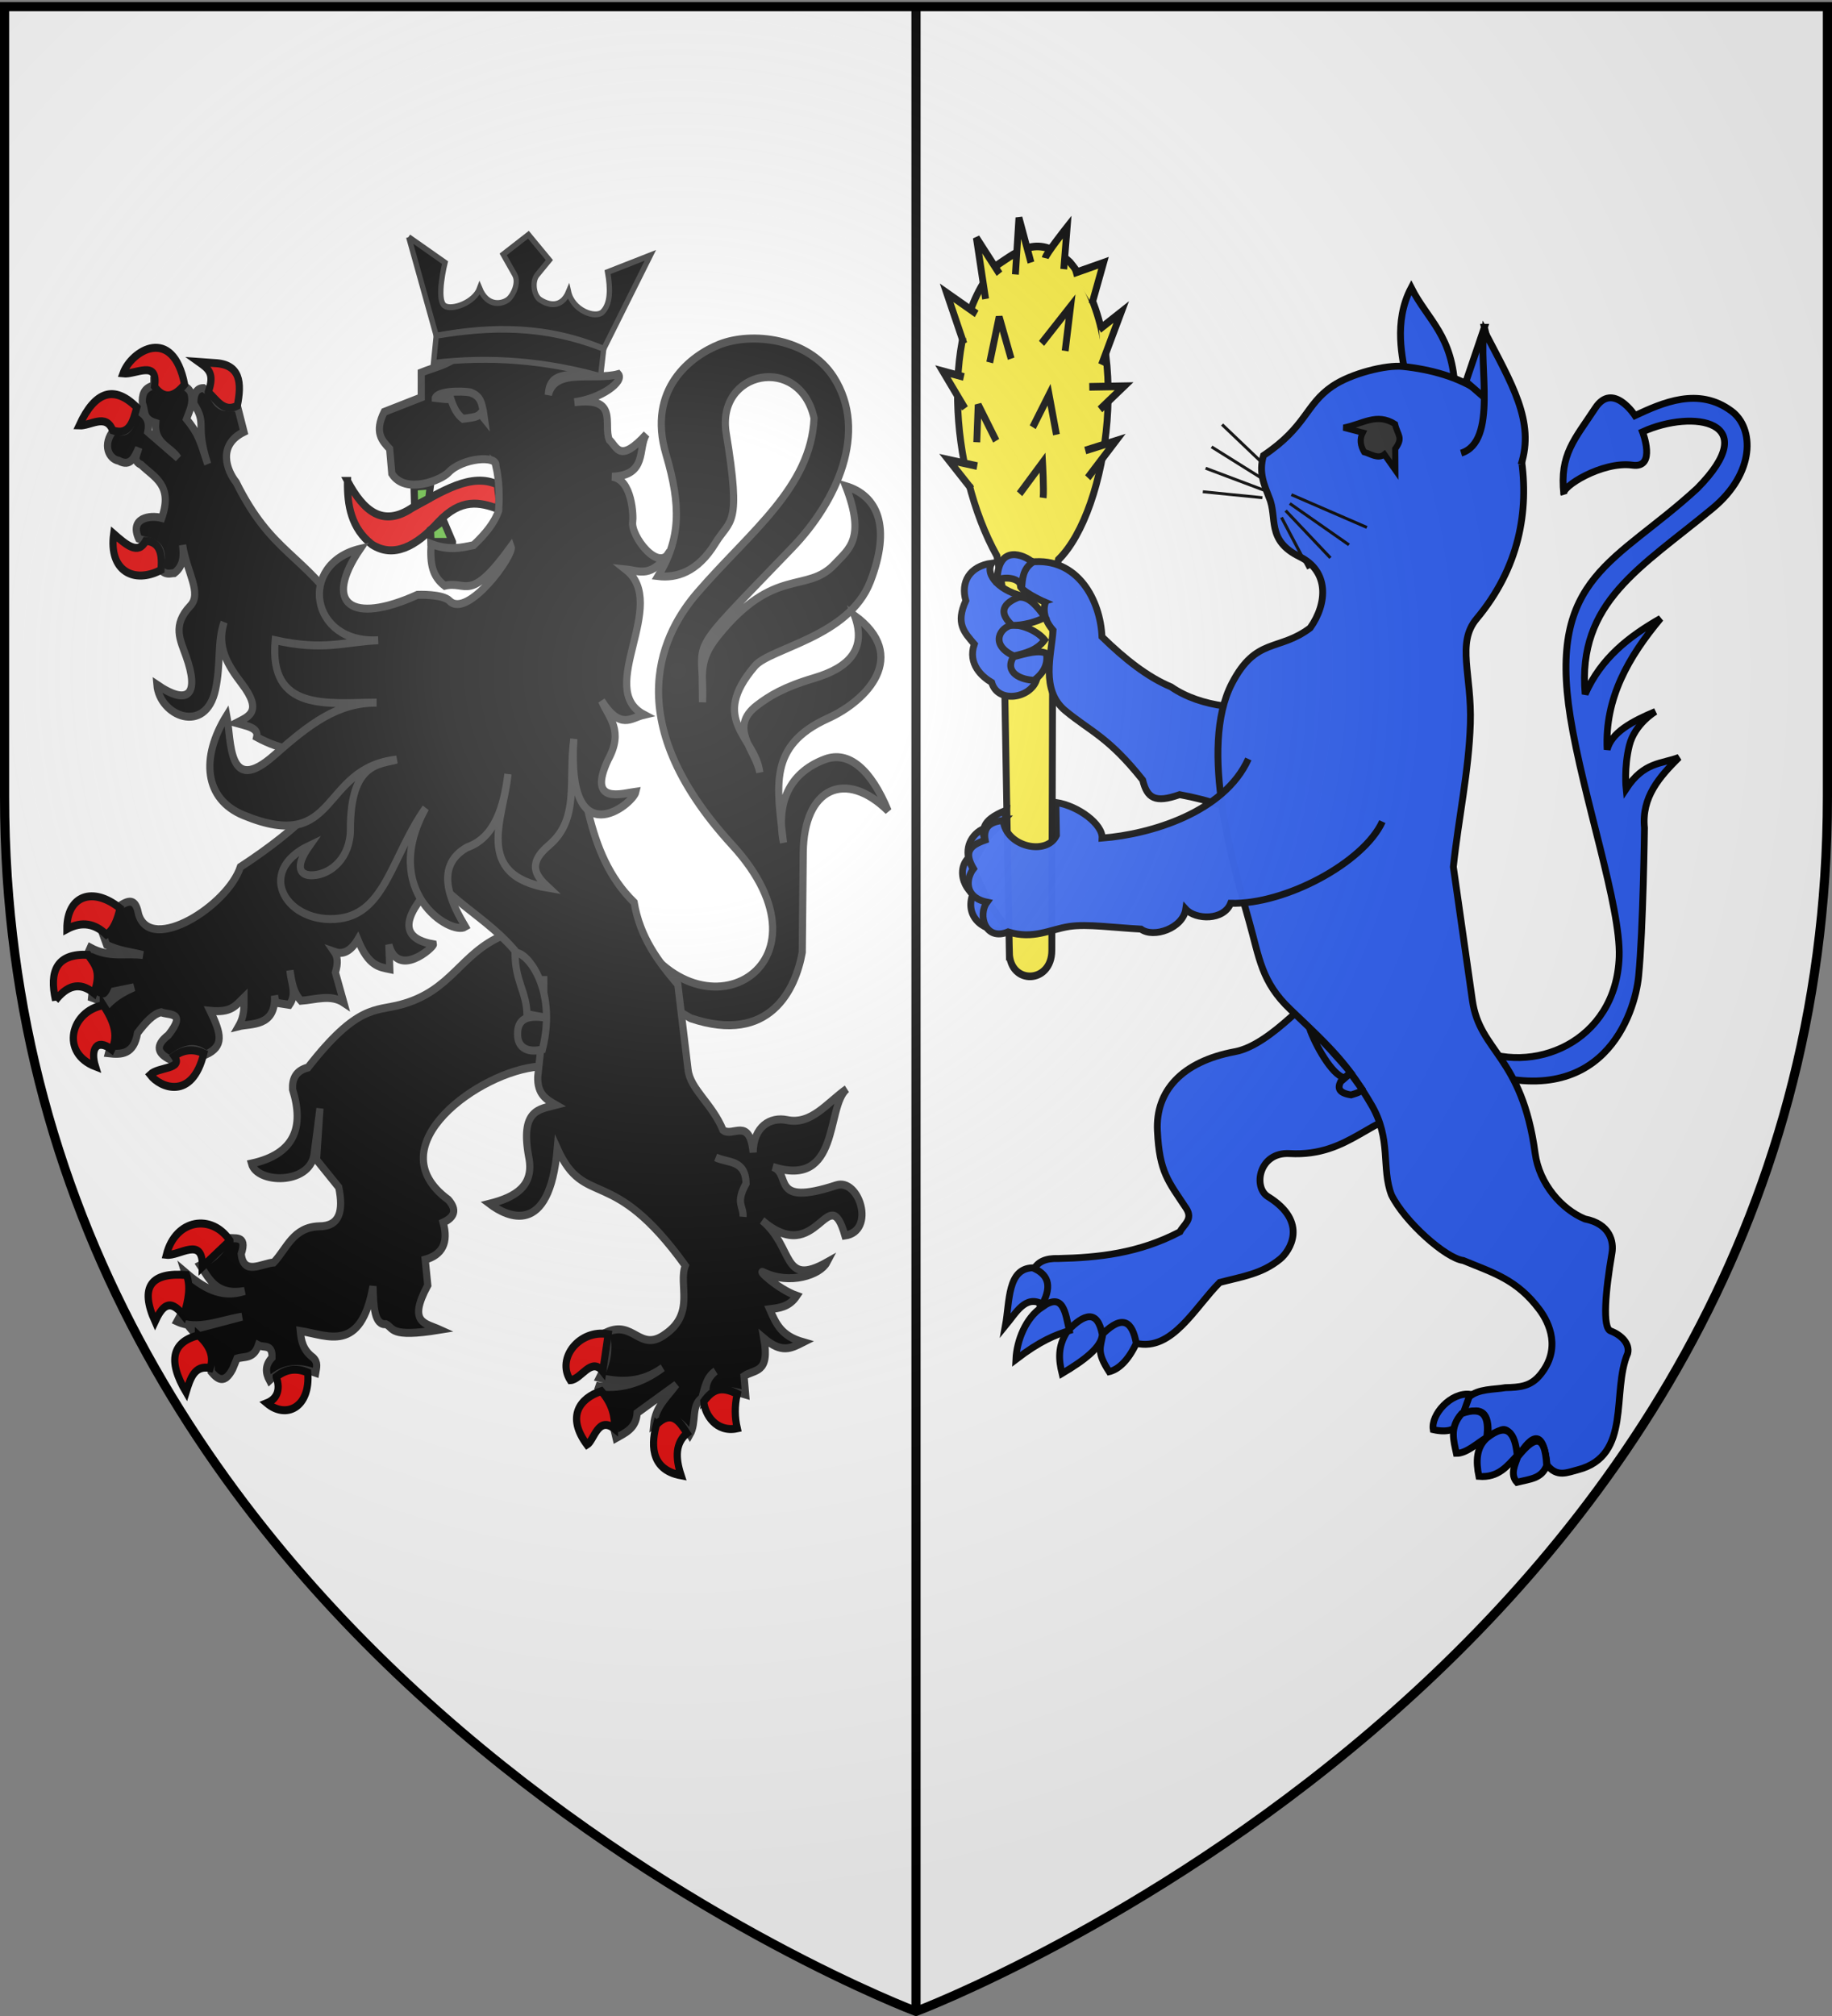 <svg xmlns="http://www.w3.org/2000/svg" xmlns:xlink="http://www.w3.org/1999/xlink" height="660" width="600" version="1.0"><rect width="100%" height="100%" fill="#808080" stroke="none"/><defs><radialGradient xlink:href="#a" id="b" gradientUnits="userSpaceOnUse" gradientTransform="matrix(1.353 0 0 1.349 -77.63 -85.747)" cx="221.445" cy="226.331" fx="221.445" fy="226.331" r="300"/><linearGradient id="a"><stop style="stop-color:white;stop-opacity:.314" offset="0"/><stop offset=".19" style="stop-color:white;stop-opacity:.251"/><stop style="stop-color:#6b6b6b;stop-opacity:.125" offset=".6"/><stop style="stop-color:black;stop-opacity:.125" offset="1"/></linearGradient></defs><g style="display:inline"><path style="fill:#fff;fill-opacity:1;fill-rule:evenodd;stroke:none;stroke-width:1px;stroke-linecap:butt;stroke-linejoin:miter;stroke-opacity:1" d="M1.5 2.188v258.53C1.5 546.17 300 658.5 300 658.5V2.187H1.5z"/><path style="fill:#fff;fill-opacity:1;fill-rule:evenodd;stroke:none" d="M300 2.188V658.5s298.5-112.33 298.5-397.781V2.188H300z"/><path style="fill:#000;fill-opacity:1;stroke:none;stroke-width:3;stroke-miterlimit:4;stroke-dasharray:none;stroke-opacity:1" d="M298.5 1.5h3v657h-3z"/><g style="display:inline"><path d="M367.45 333.785c32.621 57.213 107.324 19.502 50.89-35.922-59.196-58.137-33.966-97.565-17.462-114.751 26.515-27.612 57.34-47.717 58.872-79.328-7.247-29.401-49.647-21.74-44.404 6.984 7.836 42.925 2.118 38.661-5.488 49.892-9.007 13.3-19.891 15.977-28.937 14.968 11.444-16.863 11.654-32.014 3.991-55.38-9.749-29.726 12.761-44.819 26.942-49.892 16.3-5.831 45.116-3.024 57.874 14.968 17.547 24.744 1.477 56.335-20.954 77.332-57.201 53.543-44.166 38.82-45.402 70.348.06-13.48-2.014-19.305 7.983-30.435 28.518-31.746 44.687-18.66 58.872-32.43 6.937-6.732 15.82-11.454 5.488-35.422 16.203 4.325 23.174 18.504 12.473 43.405-10.866 25.287-50.534 30.132-58.373 38.417-23.46 24.793.162 31.986 2.495 48.395-1.984-10.144-16.124-20.36-1.497-30.434 6.139-4.228 13.541-8.384 28.937-12.473 17.704-4.702 26.643-13.178 20.456-28.438 27.778 18.196 6.537 38.571-13.39 46.691-30.46 12.413-25.854 30.881-22.532 56.585-4.263-20.137 4.857-32.535 20.954-37.918 12.112-4.05 23.334 4.717 31.931 23.45-21.383-19.016-42.581-10.689-42.907 18.958l-.499 45.402c-3.283 16.468-16.127 42.096-56.378 29.935l-45.401-23.948 15.466-18.959z" style="fill:#000;fill-opacity:1;stroke:#313131;stroke-width:3.63;stroke-miterlimit:4;stroke-opacity:1;stroke-dasharray:none" transform="matrix(.648 0 0 .72 -31.301 62.146)"/><path style="fill:#e20909;fill-opacity:1;stroke:#000;stroke-width:3.63;stroke-miterlimit:4;stroke-opacity:1;stroke-dasharray:none" d="M223.945 132.376c-.2 11.155 1.9 21.488 12.288 28.862 10.89 6.304 22.258 1.03 33.434-10.002 11.812-11.347 21.252-9.066 30.224-6.253 1.477-5.247-.336-7.379.067-10.893-13.412-5.79-28.436 3.196-43.301 10.489-14.884 9.032-24.638 1.464-32.712-12.203z" transform="matrix(.648 0 0 .72 -31.301 62.146)"/><path d="M302.556 338.969c-21.928 8.412-25.797 25.29-51.893 31.568-12.625 3.037-21.812-.202-46.704 28.541-6.27 1.478-8.013 5.219-7.783 9.946 5.993 17.32.947 29.445-20.758 33.73 2.753 9.172 29.153 9.73 31.569-3.891.377-2.13 3.027-21.19 3.027-21.19l-1.73 23.352 11.243 12.54c2.36 10.522.696 17.774-9.946 17.73-13.317.432-16.255 10.089-22.92 16.434-6.397.543-15.272 6.041-16.432-3.892 3.433-9.08-3.637-6.61-7.784-7.352-1.236 5.504-6.038 9.48-12.973 12.54 4.733 6.425 8.327 13.894 22.487 11.677-12.085 3.598-21.408-1.777-30.271-8.65 2.991 8.45.407 15.66-3.892 22.488 10.324 4.328 21.802-.579 32.866-2.162l-25.515 6.054c4.382 4.92 10.166 7.972 9.947 19.027 3.302 3.486 6.704 5.674 10.81-1.297l2.163-4.757c3.858-1.126 8.446.3 10.81-6.054 2.624 1.32 7.212-.8 6.92 5.622-3.621 3.46-3.366 6.919-1.297 10.378 7.315-6.31 15.225-6.073 23.351-3.46.42-2.306 1.403-4.612-1.297-6.918-5.268-3.519-6.02-7.79-6.486-12.109 13.83 1.965 30.705 10.367 36.757-20.324.292 9.622.708 17.615 6.539 17.266 4.077 1.595 1.316 6.305 27.213 2.5-7.252-2.964-16.36-2.987-6.076-20.199l-1.297-11.676c8.67-2.236 11.941-7.71 9.081-16.865 5.707-2.384 7.258-5.69 2.595-10.379-37.001-24.537 16.27-58.597 45.839-60.541l21.622-13.838-13.838-47.137-25.947 1.298z" style="fill:#000;fill-opacity:1;stroke:#313131;stroke-width:3.63;stroke-miterlimit:4;stroke-opacity:1;stroke-dasharray:none" transform="matrix(.648 0 0 .72 -31.301 62.146)"/><path d="M126.084 88.959c-5.424 1.257-6.038 4.569-5.823 8.243 1.651 2.647-.35 6.976 6.73 8.848-.836 9.602 7.713 10.747 11.307 15.919l-15.277-11.91c1.46-7.067-2.962-8.26-6.125-10.702-2.499 4.693-1.775 13.289-11.004 9.756-6.149 6.788-2.571 13.29 2.42 14.066 6.09 2.971 7.956-1.646 10.096-5.785-.544 2.684-3.459 5.704 1.248 7.638 6.551 5.738 16.208 9.153 10.398 24.162-6.139-1.432-16.408.057-11.646 9.453 4.793 1.748 14.216.687 10.701 13.764 3.041 2.99 5.058 1.916 7.336 1.853 4.922-3.468 4.71-8.097 4.159-12.78 2.068 12.48 9.983 21.897 3.82 27.753-9.16 8.705-5.013 15.465-2.156 22.65 6.8 17.104 1.705 23.2-14.671 13.121 1.278 14.264 24.709 23.028 29.645 2.155 2.806-11.87.766-21.607 4.31-30.59-3.836 11.265 1.782 19.49 8.848 27.83 11.101 13.101 3.297 15.19-2.76 18.037 5.085 1.33 11.522 1.993 10.399 6.428 6.29 3.076 12.26 4.865 18.038 5.887l10.065 27.093c-9.07 8.511-21.3 17.203-36.347 26.045-6.435 17.666-45.13 39.569-51.387 21.704-1.263-5.805-3.365-8.28-11.003-3.062-.74 3.898.61 7.585-7.033 12.25l1.852 4.576c6.792 2.881 12.27 3.14 18.34 4.576-8.854-1.05-17.028 1.383-26.62-3.366l-2.118 4.273c9.042 6.116 3.376 12.261 2.76 18.377 3.772 1.112 7.535 4.591 11.306-2.76l10.096-1.853c-9.601 3.825-11.967 6.75-15.314 9.793 7.518 7.286 4.349 13.69 2.458 20.192 6.622.689 12.859.543 14.671-9.188 3.975-4.763 7.974-8.73 11.949-9.453 4.121 1.51 12.987-.353 3.668 10.36-7.255 5.068-5.126 8.408.605 11.041 6.115-4.27 12.223-6.778 18.339-2.155 9.158-3.72 7.969-9.241 2.155-19.89 10.758.934 12.705-2.242 17.091-6.087-.009 4.156.425 8.18-2.722 13.12 6.105-1.403 19.042.373 18.15-13.914l.794 3.214 6.73.945c4.064-5.198.589-10.418.303-15.616.888 4.823 1.482 9.728 5.52 13.763 7.366-.465 15.087-3.11 21.705.908l-4.273-13.764c1.499-4.4 1.1-7.25-.53-9.377 3.548 1.146 7.766.536 11.836-5.597 5.402 12.081 10.782 12.458 16.184 13.462l-.454-11.117c4.5 15.64 22.788 1.083 22.499-.19-23.195-3.606-8.473-19.313 1.588-28.85 18.292 17.35 40.09 23.455 54.147 53.089-.293 11.608-1.386 23.62-2.987 35.884-.339 8.072 4.389 10.485 9.113 12.931-8.414 2.011-18.083 2.093-13.688 23.595 2.978 13.26-6.742 18.36-19.776 21.327 8.606 5.854 30.37 15.716 34.22-25.146 13.951 27.84 27.281 6.453 64.697 53.278-3.675 8.5 5.185 21.69-10.21 31.233-12.859 8.455-15.796-6.68-29.682-.907 1.575 7.87.7 13.388-3.479 20.683 10.656 2.19 21.296 2.39 31.952-4.575-10.465 7.094-22.323 10.118-33.691 8.167 6.33 3.895 7.88 15.775 10.096 23.822 4.878-2.48 10.237-4.488 10.663-11.419l19.814-12.932c-4.499 5.594-10.642 10.011-11.42 18.264 7.918-5.075 13.658-2.31 18.264 4.537 3.677-5.72.367-13.037 6.088-16.713 1.383-4.51 2.153-9.32 6.844-12.176-5.389 4.059-4.735 8.117-5.313 12.176 4.561-4.784 13.147-3.59 20.551-1.55l-.794-8.357c5.389-3.334 13.24-.96 10.02-17.205 8.938 6.85 13.547 4.669 19.89 1.778-11.1-2.877-13.605-8.182-16.94-15.012 4.93-.578 9.88-1.021 13.688-6.088-9.564-3.057-20.758-12.437-16.751-10.663 13.162 5.828 28.686 1.093 31.99-4.575-22.87 11.595-16.488-6.787-32.746-19.02 28.133 21.972 33.436-19.493 41.858 6.844 15.678-1.983 7.307-26.297-4.424-22.839-34.126 10.061-22.268-5.421-32.103-8.356 34.405 9.934 26.795-27.256 37.435-35.468-10.192 6.49-17.956 16.502-30.288 14.142-8.357-1.524-16.9 2.94-17.016 14.746-1.815-16.464-10.375-6.698-15.238-10.171-5.4-11.9-16.48-18.498-17.659-27.414-1.481-11.206-3.21-24.186-5.18-38.796-9.817-10.383-19.07-21.268-22.082-37.32-25.551-22.51-24.058-55.825-34.259-84.474l-112-45.866c-20.798-28.528-36.63-27.582-54.904-60.69-4.574-5.132-9.753-16.82 3.97-22.914l-3.025-10.7c-4.386-1.58-8.772 2.221-13.158-6.429l-4.273-2.76c-3.197-.005-4.98 2.147-4.916 7.033 7.041 9.844.466 9.232 7.033 27.527-4.033-11.11-4.621-13.665-10.7-20.494 1.447-3.71 3.783-7.003 2.155-12.251-2.591-3.535-3.96-2.096-5.823-2.723-6.496 7.095-9.47 2.826-12.819-.302zm197.041 268.544c.041 2.432.038 4.902 0 7.374v-7.374z" style="fill:#000;fill-opacity:1;stroke:#313131;stroke-width:3.63;stroke-miterlimit:4;stroke-opacity:1;stroke-dasharray:none" transform="matrix(.648 0 0 .72 -31.301 62.146)"/><path d="M308.61 347.126c.147 13.113 5.768 17.392 6.054 27.735l10.968 1.79c-9.004-1.533-15.654-.734-15.725 6.86-.342 7.178 6.057 8.944 12.541 7.35 7.912-28.523-8.931-45.41-13.838-43.735zM410.018 439.944c6.011 2.663 15.109.837 15.351 11.892-5.552 9.084-1.146 10.2-1.513 15.135" style="fill:#000;fill-opacity:1;stroke:#313131;stroke-width:3.63;stroke-miterlimit:4;stroke-opacity:1;stroke-dasharray:none" transform="matrix(.648 0 0 .72 -31.301 62.146)"/><g style="fill:#e20909"><path style="fill:#e20909;fill-opacity:1;stroke:#000;stroke-width:3;stroke-miterlimit:4;stroke-opacity:1;stroke-dasharray:none" d="M-1928.962 172.153c-11.118 5.31-21.916.493-19.753-13.58 5.284 4.16 10.205 8.028 13.374 2.674 4.576.207 7.277 3.036 6.379 10.906zM-1949.126 119.685c-2.846-6.526-9.2-1.648-13.992-1.852 6.647-13.008 14.683-15.18 24.074-6.79-1.636 5.295-3.108 10.82-10.082 8.642zM-1944.806 98.286c5.15.56 14.889-5.436 13.169 4.938 3.896 4.9 8.106 4.149 12.55-.823-4.875-22.324-22.252-12.763-25.719-4.115zM-1909.21 105.282c2.856-7.09-.079-8.856-3.91-11.317l6.38.412c11.154.392 11.55 7.509 9.67 16.049-5.65 2.692-8.544-2.19-12.14-5.144z" transform="matrix(.784 0 0 .871 1565.024 36.653)"/></g><g style="fill:#e20909"><path style="fill:#e20909;fill-opacity:1;stroke:#000;stroke-width:3;stroke-miterlimit:4;stroke-opacity:1;stroke-dasharray:none" d="M-1951.801 309.186c-4.708-4.064-10.108-5.123-16.46-2.058-.047-12.774 10.957-16.012 22.22-7.818-1.135 4.077-2.465 7.959-5.76 9.876zM-1972.994 333.877c-2.75-10.962.441-17.622 13.58-17.078 2.362 3.402 5.865 5.766 2.469 14.403-6.266-4.604-11.425-2.57-16.05 2.675zM-1953.036 335.729c3.978 5.555 6.59 11.11 3.498 16.666-6.436-4.42-8.977.05-6.79 6.378-14.849-5.106-10.372-20.749 3.292-23.044zM-1923.407 354.864c4.42-2.78 8.473-2.627 12.345-1.029-4.809 17.905-18.264 12.948-22.427 8.025 3.494-3.051 14.078-1.948 10.082-6.996z" transform="matrix(.784 0 0 .871 1565.024 36.653)"/></g><g style="fill:#e20909"><path style="fill:#e20909;fill-opacity:1;stroke:#000;stroke-width:3;stroke-miterlimit:4;stroke-opacity:1;stroke-dasharray:none" d="M-1900.157 424.204c-7.522-10.142-22.722-8.165-26.542 5.35 5.483.596 15.383-7.274 15.02 4.526l11.522-9.876zM-1919.498 452.392c-6.015-7.057-9.163-3.121-11.933 2.264-6.586-13.147-1.642-18.607 13.168-17.49 1.766 4.142.824 9.445-1.235 15.226zM-1913.325 459.8c-10.53 2.465-13.258 9.062-5.144 21.398 1.76-5.153 3.505-10.325 10.082-9.053 1.452-4.115.19-8.23-4.938-12.346zM-1880.815 475.437c2.06 5.249-.072 8.485-3.91 9.876 7.965 6.023 18.303 1.727 17.078-11.522-4.157-1.543-8.465-1.726-13.168 1.646z" transform="matrix(.784 0 0 .871 1565.024 36.653)"/></g><g style="fill:#e20909"><path style="fill:#e20909;fill-opacity:1;stroke:#000;stroke-width:3;stroke-miterlimit:4;stroke-opacity:1;stroke-dasharray:none" d="m-1742.136 459.388-2.263 13.991c-4.902-5.65-9 3.143-13.58 3.292-5.924-8.292 3.897-19.175 15.843-17.283zM-1739.461 494.984c.085-4.517-.748-9.137-5.555-14.197-9.114 2.684-14.695 9.626-5.967 20.164 3.028-1.607 4.548-11.027 11.522-5.967zM-1721.972 493.338c6.394-5.685 9.576-1.2 12.757 3.292-4.786 3.645-4.964 9.01-2.469 15.843-13.826-2.294-12.115-13.073-10.288-19.135zM-1688.228 481.815c-1.156 4.61-1.037 8.901 0 12.963-8.893 1.72-13.623-5.341-13.991-10.082 3.707-4.496 6.993-6.063 13.991-2.88z" transform="matrix(.784 0 0 .871 1565.024 36.653)"/></g><g style="fill:#5ab532"><path d="m-1807.179 161.62-3.779-8.03-5.431 3.543.236 4.487h8.974zM-1823.238 140.837l6.849-.472-.709 4.96-5.904 2.833-.236-7.32z" style="fill:#5ab532;fill-opacity:1;stroke:#000;stroke-width:3;stroke-miterlimit:4;stroke-opacity:1;stroke-dasharray:none" transform="matrix(.784 0 0 .871 1565.024 36.653)"/><path style="fill:#000;fill-opacity:1;stroke:#313131;stroke-width:3;stroke-miterlimit:4;stroke-opacity:1;stroke-dasharray:none" d="M-1789.04 133.008c.652-4.187-14.133-2.97-19.806 2.504-2.848 2.748-17.97 8.537-23.675.455l-.91-9.333c-3.234-3.122-6.513-6.208-2.276-13.886l15.48-5.463V97.95c5.572-2.077 12.038-2.895 17.072-7.74 4.117-3.304 9.772-4.812 17.529-3.87 10.413 2.134 27.725-.668 32.883 11.06-4.922 2.744-13.933-.532-14.388 8.913 2.83-10.38 18.755-5.214 29.218-7.775 2.646 2.654-7.056 9.226-18.347 10.567 18.686-2.2 11.962 8.367 14.569 14.113 3.231 2.624 4.227 9.08 15.48-2.048-3.619 5.365.617 15.43-14.342 15.935 8.615.957 8.965 15.11 8.65 16.845-.984 5.432 11.242 19.63 15.48 11.155-7.434 10.43-12.735 7.352-18.439 6.829 18.522 13.176-12.816 44.882 7.74 54.634-5.513 1.151-9.86 5.903-17.756-5.236 2.993 6.38 9.378 11.165 2.731 22.082-8.956 17.248 6.003 12.719 11.61 12.065-1.192 4.767-29.083 24.687-25.951-19.805-2.374 15.63 2.496 29.986-10.244 39.837-9.726 7.318-5.39 11.823-.228 16.163-32.109-4.774-18.54-26.84-17.073-42.797-1.728 12.445-5.591 23.962-17.073 27.545-15.009 7.604-5.37 22.615-.683 29.82-6.16 3.452-35.81-13.191-16.618-44.617-14.094 17.91-16.658 39.241-35.893 41.523-21.802 2.587-35.987-17.514-12.595-27.41-6.496 8.287-3.988 11.482 1.594 11.155 7.543-.442 15.498-6.678 15.48-17.3-.045-25.402 12.427-24.32 19.35-26.18-32.631 3.343-23.804 35.799-63.968 20.944-16.509-6.106-18.058-21.681-7.057-37.561 2.056 9.608.25 30.58 19.805 15.024 14.882-11.838 26.525-19.88 42.797-19.805-20.378.094-45.08 3.6-42.342-23.447 20.508 4.085 28.566.59 43.024 0-28.476 1.563-33.81-28.755-7.512-34.374-15.674 20.732-3.902 28.666 23.903 17.3 0 0 10.503-.412 13.43 2.277 7.432 6.828 27.164-17.289 25.724-20.487-17.403 21.676-18.43 12.764-27.772 14.796-5.113-3.544-6.17-8.006-5.691-15.707 7.529 2.567 12.586 1.426 17.756.455 4.782-4.067 8.711-8.304 10.471-12.975.389-5.616.286-11.23-1.138-16.846z" transform="matrix(.784 0 0 .871 1565.024 36.653)"/></g><path style="fill:#000;stroke:#313131;stroke-width:3.63" d="M268.339 94.612c2.057-3.933 18.271-2.88 18.15-2.3 4.84 1.574 5.203 4.913 6.05 8.06l.605 3.738-2.057-2.299c-1.694 1.622-4.114 1.67-6.292 2.009l-2.541.29c-3.267-2.31-4.84-5.542-6.05-8.918-3.509 0-5.445-.338-7.865-.58z" transform="matrix(.648 0 0 .72 -31.301 62.146)"/><g style="fill:#e20909"><path style="fill:#000;fill-opacity:1;stroke:#313131;stroke-width:2.982" d="m831.488-144.652 15.46 49.843c31.877-5.462 63.372-5.181 94.1 6.625l26.194-47.25-24.024 8.472c1.687 8.522 1.632 16.175-2.893 20.19-3.818 3.385-16.702-.666-19.06-10.266-4.009 8.736-11.618 6.667-15.993 4.03-3.518-2.122-4.649-9.212-1.633-12.518l6.868-7.525-11.753-12.793-14.19 9.926 6.45 10.255c2.528 4.022-.775 10.34-3.582 12.464-2.927 2.214-11.558 4.416-16.102-5.614-2.978 7.442-15.836 11.331-19.701 8.852-4.916-3.154.259-21.802.259-21.802l-20.4-12.89z" transform="matrix(.583 0 0 .648 -350.902 171.354)"/><path d="m846.949-94.809-1.514 13.716c31.919-3.506 63.171-1.013 93.845 6.687l1.767-13.778c-34.818-12.283-64.68-10.991-94.098-6.625z" style="fill:#000;fill-opacity:1;stroke:#313131;stroke-width:3;stroke-miterlimit:4;stroke-opacity:1;stroke-dasharray:none" transform="matrix(.583 0 0 .648 -350.902 171.354)"/></g></g><path d="m-376.5 311.481-.06-117.978-2.005-11.85c-16.968-28.64-19.29-75.81 1.88-95.217 7.794-4.417 15.204-10.385 26.564-.446 22.774 25.218 12.522 81.4-6.105 97.252l-2.204 9.298-2.601 118.544c-.24 10.94-15.463 11.175-15.468.397z" style="fill:#fcef3c;stroke:#000;stroke-width:2.5;stroke-linecap:butt;stroke-linejoin:miter;stroke-miterlimit:4;stroke-opacity:1;stroke-dasharray:none" transform="matrix(.9 -.016 .017 1 664.124 -5.69)"/><path d="m-349.125 89.651 11.154-3.346-4.461 13.385M-359.164 84.446c.372-1.487 8.18-10.039 8.18-10.039l-1.487 13.757M-364.369 85.806l-4.09-14.745-1.64 18.553M-375.895 89.28l-8.18-11.898 2.975 20.077M-384.446 102.293l-10.783-7.065 5.95 16.732M-389.498 122.87l-7.59-1.987 7.808 12.27M-379.985 118.28l3.718-14.872 4.09 13.757M-361.023 112.331l10.783-11.897-2.231 14.5M-364.74 139.717l6.14-10.527 2.437 13.104M-343.92 126.832h12.642l-8.897 7.436M-345.779 147.653l11.155-2.975-10.411 11.898M-361.394 162.897c.371-2.603 0-11.526 0-11.526l-8.552 10.039M-378.126 143.935l-6.32-11.898-.744 12.27M-385.19 152.114l-10.41-2.23 8.18 9.667M-339.99 108.125l8.153-5.588-7.489 17.13" style="fill:#fcef3c;stroke:#000;stroke-width:2.5;stroke-linecap:butt;stroke-linejoin:miter;stroke-miterlimit:4;stroke-opacity:1;stroke-dasharray:none" transform="matrix(.9 -.016 .017 1 664.124 -5.69)"/><path d="m418.803 143.62 25.09 10.252M418.371 146.642l19.861 13.385M417.092 149.107l15.213 15.575M415.82 151.494l9.46 17.168" style="fill:none;stroke:#000;stroke-width:1px;stroke-linecap:butt;stroke-linejoin:miter;stroke-opacity:1" transform="matrix(-.392 -.885 -.92 .374 715.814 474.28)"/><path style="fill:#2b5df2;stroke:#000;stroke-width:3;stroke-linecap:butt;stroke-linejoin:miter;stroke-miterlimit:4;stroke-opacity:1;stroke-dasharray:none" d="m-503.51 304.007 35.38 60.817c-19.67.517-28.504 20.227-55.407 19.648-13.58-.292-15.623 15.271-8.91 19.057 18.608 10.493 10.358 23.517 6.352 26.997-7.812 6.785-16.346 8.204-26.203 11.116-10.534 11.141-19.807 30.794-35.731 27.791l-15.288-1.162-14.885-3.614-12.705-9.859-3.176-16.332c1.652-3.02 4.876-4.78 10.323-4.764 17.733-.996 35.466-3.506 53.2-13.499 1.427-3.124 5.777-5.583 2.382-10.322-8.288-11.568-12.312-15.166-13.833-33.35-1.439-17.184 9.606-30.45 32.89-35.593 15.856-3.502 33.617-27.048 45.611-36.932zM-653.75 243.098l-8.862 10.07c-.503-4.71-2.414-8.75 9.264-13.897l-.403 3.827z" transform="matrix(.744 .026 -.026 .751 821.869 102.532)"/><path style="fill:#2b5df2;stroke:#000;stroke-width:3;stroke-linecap:butt;stroke-linejoin:miter;stroke-miterlimit:4;stroke-opacity:1;stroke-dasharray:none" d="m-662.21 253.168-5.639 10.876c-3.44-6.097-1.55-12.711 4.23-16.112l1.41 5.236z" transform="matrix(.744 .026 -.026 .751 821.869 102.532)"/><path style="fill:#2b5df2;stroke:#000;stroke-width:3;stroke-linecap:butt;stroke-linejoin:miter;stroke-miterlimit:4;stroke-opacity:1;stroke-dasharray:none" d="m-660.196 278.545-9.264-17.724c-5.748 6.638.62 17.882 9.264 17.724z" transform="matrix(.744 .026 -.026 .751 821.869 102.532)"/><path style="fill:#2b5df2;stroke:#000;stroke-width:3;stroke-linecap:butt;stroke-linejoin:miter;stroke-miterlimit:4;stroke-opacity:1;stroke-dasharray:none" d="M-650.528 291.837c-10.83 1.158-19.073-5.055-16.515-14.702l6.445 1.41 10.07 13.292zM-650.414 141.918c-.468-3.687-3.026-7.373 4.114-11.06 20.67-3.032 31.219 15.873 32.396 31.46 10.377 9.371 20.754 16.904 31.131 20.755 13.784 8.768 33.271 8.967 45.244 6.716l-9.547 50.15c-5.936-4.87-16.604-8.019-30.284-10.072-10.754 4.21-14.223 1.997-16.473-5.829-15.734-18.24-23.554-20.204-35.014-28.928-11.37-8.657-7.008-24.083-6.641-34.867-6.021-6.274-3.827-12.006-3.773-12.037 0 0-8.586-3.294-11.153-6.288zM-462.434 49.837c-1.586-24.071-13.045-30.247-20.806-44.214-7.552 15.438-2.497 31.476-1.04 39.013l21.846 5.201z" transform="matrix(.744 .026 -.026 .751 821.869 102.532)"/><path d="M-443.77 345.28c57.38 17.288 69.949-26.99 70.989-43.453 1.29-20.404.305-64.552.305-64.552-1.788-13.356 5.817-22.44 14.102-31.216-7.624 3.191-15.339 2.4-22.758 14.481 0 0-1.318-9.338.758-18.947 2.076-9.61 10.969-15.163 10.969-15.163-10.343 4.707-19.095 9.908-20.663 17.344-1.911-22.396 8.02-40.77 21.482-57.944-13.49 8.257-25.533 18.11-32.001 34.107-4.926-40.19 22.544-55.811 53.262-82.888 18.106-15.959 17.158-35.453 6.84-42.541-14.939-10.26-30.542-2.6-42.425 3.388 0 0-10.265-14.619-17.594-2.653-8.5 13.877-15.061 20.657-12.502 37.96-1.645-2.998 16.433-15.069 29.755-13.686 10.724 1.113 3.901-14.653 3.901-14.653 21.78-10.753 53.426-6.767 24.88 23.827-34.594 33.801-64.316 40.248-52.304 101.373 6.822 34.716 25.135 81.832 25.143 103.702.013 37.38-36.626 53.553-63.04 41.596l.9 9.918z" style="fill:#2b5df2;fill-opacity:1;fill-rule:evenodd;stroke:#000;stroke-width:3;stroke-linecap:butt;stroke-linejoin:miter;stroke-miterlimit:4;stroke-opacity:1;stroke-dasharray:none;display:inline" transform="matrix(.744 .026 -.026 .751 821.869 102.532)"/><path style="fill:#2b5df2;stroke:#000;stroke-width:3;stroke-linecap:butt;stroke-linejoin:miter;stroke-miterlimit:4;stroke-opacity:1;stroke-dasharray:none" d="m-455.907 257.15 10.403 57.847c4.052 22.53 22.606 23.27 29.929 65.675 2.279 13.196 12.517 23.97 22.84 27.767 11.108 1.767 13.15 9.357 12.44 14.48-2.313 16.686-3.118 32.668.559 33.883 4.507 1.488 8.788 5.091 7.897 9.504-6.698 17.146 3.535 44.45-20.093 51.438-4.554 1.318-9.108 3.815-13.663-1.608-2.118-15.382-6.838-13.594-12.86-3.215-5.13-19.154-9.259-9.201-13.662-7.233.697-9.641-1.807-14.85-11.252-10.448 1.097-2.37.78-5.966 2.37-7.484 3.997-3.82 10.952-3.606 15.899-4.649 6.333-.373 11.043-.864 15.116-6.136 8.952-11.586 3.222-22.76-1.327-28.346-10.38-12.746-20.561-15.2-34.252-20.233-7.779-.74-26.319-15.96-32.56-27.458-4.964-11.614-.721-24.228-10.254-39.054-11.13-17.312-17.485-23.037-37.026-40.167-13.162-11.539-14.325-21.777-19.511-37.849-7.257-22.487-25.07-74.427-11.084-103.339 9.926-20.517 19.99-14.37 33.507-25.225 7.342-11.063 7.418-25.082-5.735-30.875-15.045-6.626-10.223-16.649-14.28-25.213-2.31-5.466-5.107-10.686-3.134-18.293 18.564-13.299 17.55-22.68 29.2-31.183 8.12-5.924 23.447-10.186 30.62-9.701 25.015 1.726 48.47 11.62 53.43 37.6 4.488 23.505.828 48.378-17.09 71.18-8.567 10.9-1.174 24.394-1.127 45.684.047 20.972-3.717 40.631-5.3 62.65z" transform="matrix(.744 .026 -.026 .751 821.869 102.532)"/><path style="opacity:.98;fill:#2b5df2;stroke:#000;stroke-width:3;stroke-linecap:butt;stroke-linejoin:miter;stroke-miterlimit:4;stroke-opacity:1;stroke-dasharray:none" d="M-547.683 213.284c-9.743 23.557-41.706 34.312-63.103 36.688.137-5.95-10.786-13.653-20.84-14.84l.74 14.352c-4.018 9.197-22.047 5.707-23.633-5.676-5.881.71-8.79 3.402-7.631 8.805-6.84 2.653-9.202 5.567-4.696 12.621-2.975 3.948-4.139 12.58 6.457 14.382-4.022 5.812-.154 17.126 9.686 12.62 11.261 3.043 18.269-1.692 26.87-3.29 7.815-1.45 19.241-.146 31.537.062 5.577 3.852 18.46-.944 19.372-9.392 4.5 4.598 16.925 4.47 19.665-3.229 24.039-.166 57.9-19.798 65.452-37.862" transform="matrix(.744 .026 -.026 .751 821.869 102.532)"/><path style="fill:#2b5df2;stroke:#000;stroke-width:3;stroke-linecap:butt;stroke-linejoin:miter;stroke-miterlimit:4;stroke-opacity:1;stroke-dasharray:none" d="m-647.456 146.116-4.523 12.42 1.663 13.098 8.293 10.491c-2.522 8.196-16.7 10.925-19.665 1.761-4.322-2.313-10.947-7.652-8.218-16.436-4.668-5.009-8.64-8.72-4.403-18.784-2.601-7.954.992-15.011 10.86-16.73-3.104 5.075 4.064 12.567 15.993 14.18zM-450.47 21.748l-7.282 23.928 18.206 14.565-10.924-38.493z" transform="matrix(.744 .026 -.026 .751 821.869 102.532)"/><path style="fill:#2b5df2;stroke:#000;stroke-width:3;stroke-linecap:butt;stroke-linejoin:miter;stroke-miterlimit:4;stroke-opacity:1;stroke-dasharray:none" d="M-458.792 76.886c16.161-5.584 6.044-39.204 8.322-53.577 12.946 22.714 23.697 38.639 18.206 57.739" transform="matrix(.744 .026 -.026 .751 821.869 102.532)"/><path style="fill:#313131;stroke:#000;stroke-width:2.707;stroke-linecap:butt;stroke-linejoin:miter;stroke-miterlimit:4;stroke-opacity:1;stroke-dasharray:none" d="M-510.823 67.581c8.293-1.873 14.24-7.157 22.534-2.347 1.427 5.164 3.957 5.634.469 10.798l.37 9.204-5.065-6.622c-2.66 2.318-6.259-.118-8.92-.705-1.811-2.816-2.255-5.633-.938-8.45l-8.45-1.878z" transform="matrix(.744 .026 -.026 .751 821.869 102.532)"/><path style="fill:#2b5df2;stroke:#000;stroke-width:3;stroke-linecap:butt;stroke-linejoin:miter;stroke-miterlimit:4;stroke-opacity:1;stroke-dasharray:none" d="M-588.066 469.452c-2.05-9.416-6.331-12.507-14.811-3.703-.827 6.165-2.674 7.952 3.328 16.437 3.906-1.067 8.056-4.87 11.483-12.734z" transform="matrix(.744 .026 -.026 .751 821.869 102.532)"/><path style="fill:#2b5df2;stroke:#000;stroke-width:3;stroke-linecap:butt;stroke-linejoin:miter;stroke-miterlimit:4;stroke-opacity:1;stroke-dasharray:none" d="M-618.543 465.18c7.287-8.113 12.917-9.788 15.381.854-.003 5.57-7.49 11.556-17.09 17.66-1.636-5.771-2.487-11.684 1.71-18.515z" transform="matrix(.744 .026 -.026 .751 821.869 102.532)"/><path style="fill:#2b5df2;stroke:#000;stroke-width:3;stroke-linecap:butt;stroke-linejoin:miter;stroke-miterlimit:4;stroke-opacity:1;stroke-dasharray:none" d="M-630.22 455.21c9.267-7.315 10.522 1.966 12.532 9.685-6.09 2.062-12.74 4.963-23.071 13.386.081-8.226 3.727-18.267 10.539-23.07zM-634.778 438.121c6.38 2.363 9.177 6.874 4.842 15.665-7.587-3.867-11.427 4.132-15.95 9.97 1.577-10.784-.027-24.914 11.108-25.635zM-405.778 516.448c-1.197-14.76-6.334-12.068-12.817-3.418-1.018 3.323-3.278 7.785 0 11.108 5.815-1.668 10.695-1.886 12.817-7.69zM-418.88 512.46c-4.218 4.732-7.911 10.076-16.52 9.685-1.593-6.556-1.602-12.516 2.848-16.805 8.849-7.496 12.39-2.786 13.672 7.12zM-443.66 496.225l3.133-9.684c-8.479-.741-17.036 9.486-15.665 15.95 12.152 2.28 12.437-5.886 12.532-6.266z" transform="matrix(.744 .026 -.026 .751 821.869 102.532)"/><path style="fill:#2b5df2;stroke:#000;stroke-width:3;stroke-linecap:butt;stroke-linejoin:miter;stroke-miterlimit:4;stroke-opacity:1;stroke-dasharray:none" d="M-432.552 505.055c.858-8.976-1.65-13.865-11.393-9.969-5.213 6.308-3.086 11.8-1.709 17.374 4.368-.127 8.735-4.517 13.102-7.405zM-643.076 182.275c4.48-3.565 5.814-7.541 5.035-11.883-3.727-1.544-9.228.463-14.501 2.014-3.88 7.127 3.847 9.936 9.466 9.869zM-652.341 172.003c-10.965-4.542-6.542-12.415-1.007-13.494 4.868-.081 11.042 2.365 14.3 6.042-3.061 4.54-8.126 6.072-13.293 7.452z" transform="matrix(.744 .026 -.026 .751 821.869 102.532)"/><path style="fill:#2b5df2;stroke:#000;stroke-width:3;stroke-linecap:butt;stroke-linejoin:miter;stroke-miterlimit:4;stroke-opacity:1;stroke-dasharray:none" d="M-651.334 146.425c4.355-.849 8.26 3.268 12.084 8.257-3.554 2.156-9.684 3.996-14.3 4.029-7.936-6.767-1.8-10.459 2.216-12.286zM-645.493 130.917c-4.368 3.088-4.219 7.788-4.431 10.876-1.163-3.9-7.28-4.325-10.927-2.639-.063-15.722 11.447-11.361 15.358-8.237zM-492.465 355.589c-1.03.987-2.012 1.423-4.95 2.41-5.688-.684-5.976-2.91-4.81-5.552l4.234-3.89 5.526 7.032zM-500.633 350.64c-5.504-.959-13.493-14.26-16.07-21.07 4.619 3.89 15.168 14.597 18.73 18.763l-2.66 2.307z" transform="matrix(.744 .026 -.026 .751 821.869 102.532)"/><path style="fill:none;stroke:#000;stroke-width:1px;stroke-linecap:butt;stroke-linejoin:miter;stroke-opacity:1" d="m418.803 143.62 25.09 10.252M418.371 146.642l19.861 13.385M417.092 149.107l15.213 15.575M415.82 151.494l9.46 17.168" transform="matrix(.999 .035 -.034 .96 9.451 9.416)"/></g><path d="M300 658.5s298.5-112.32 298.5-397.772V2.176H1.5v258.552C1.5 546.18 300 658.5 300 658.5z" style="opacity:1;fill:url(#b);fill-opacity:1;fill-rule:evenodd;stroke:none;stroke-width:1px;stroke-linecap:butt;stroke-linejoin:miter;stroke-opacity:1"/><path d="M300 658.5S1.5 546.18 1.5 260.728V2.176h597v258.552C598.5 546.18 300 658.5 300 658.5z" style="opacity:1;fill:none;fill-opacity:1;fill-rule:evenodd;stroke:#000;stroke-width:3;stroke-linecap:butt;stroke-linejoin:miter;stroke-miterlimit:4;stroke-dasharray:none;stroke-opacity:1"/></svg>